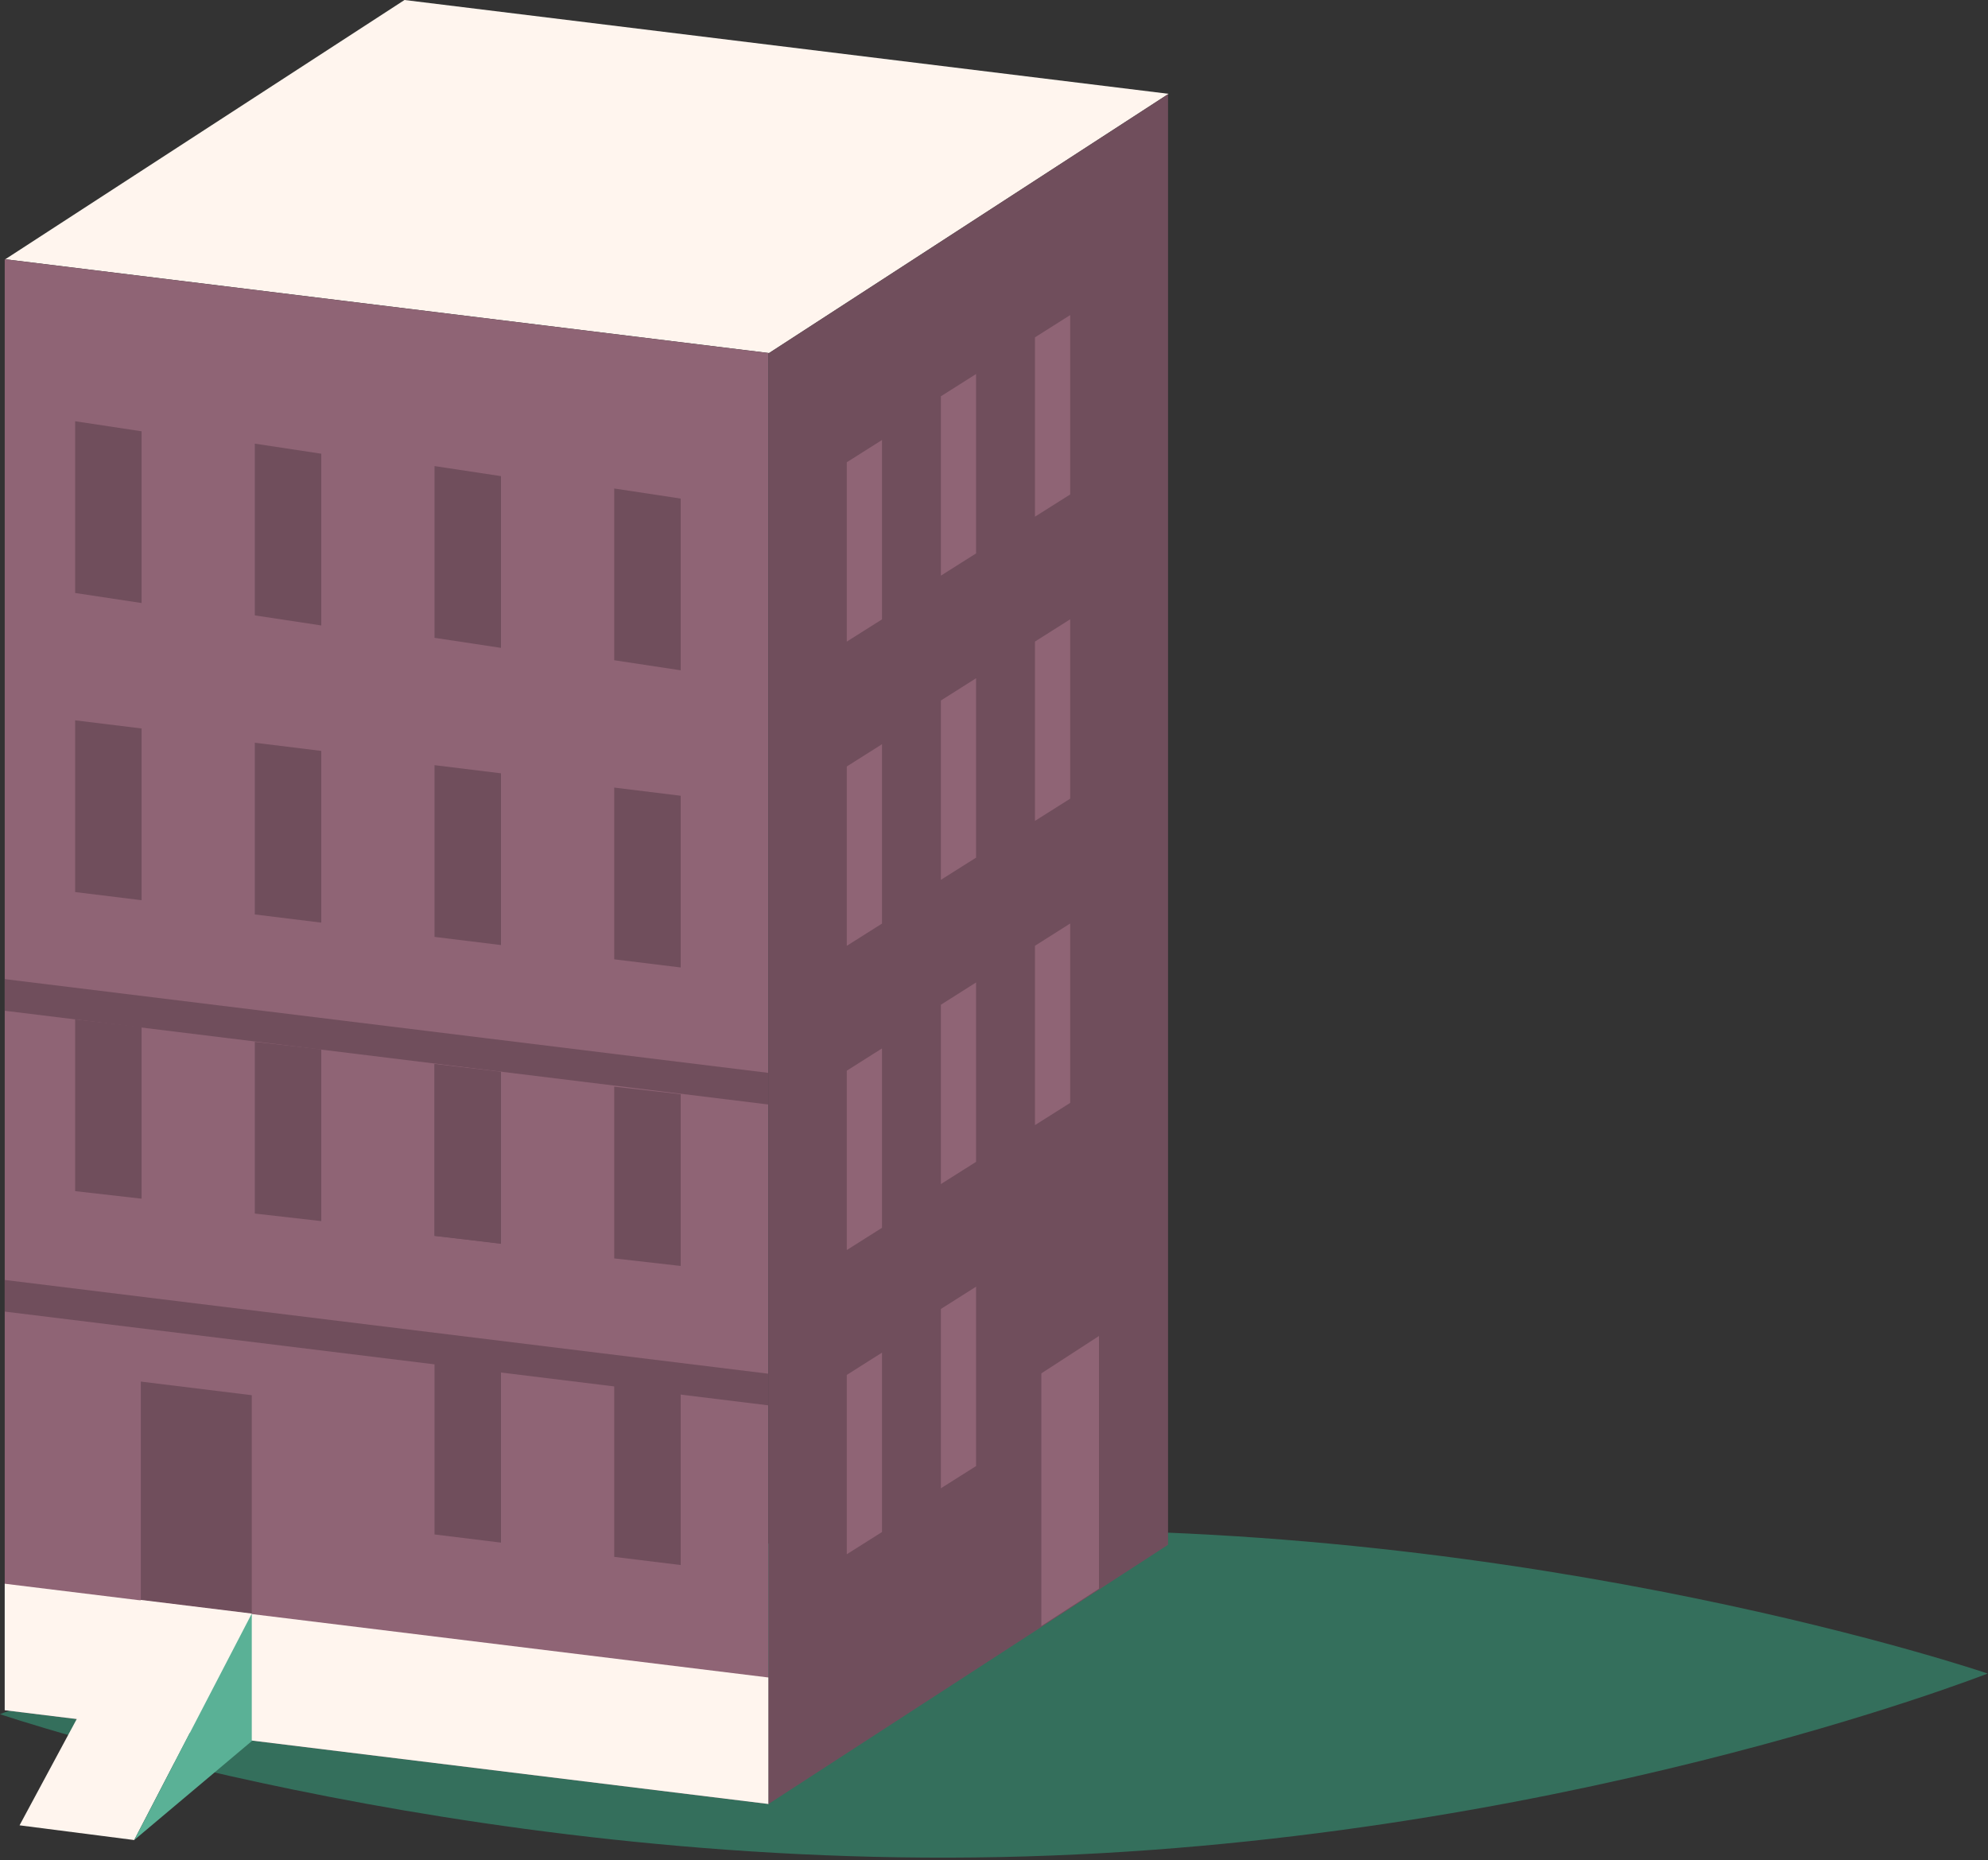 <?xml version="1.0" encoding="UTF-8" standalone="no"?><!DOCTYPE svg PUBLIC "-//W3C//DTD SVG 1.1//EN" "http://www.w3.org/Graphics/SVG/1.1/DTD/svg11.dtd"><svg width="100%" height="100%" viewBox="0 0 716 670" version="1.1" xmlns="http://www.w3.org/2000/svg" xmlns:xlink="http://www.w3.org/1999/xlink" xml:space="preserve" xmlns:serif="http://www.serif.com/" style="fill-rule:evenodd;clip-rule:evenodd;stroke-linejoin:round;stroke-miterlimit:2;"><rect x="0" y="0" width="716" height="670" fill="#333333" stroke="none"/><g><path d="M715.875,602.735c-0,0 -157.948,62.059 -355.626,66.095c-197.692,4.044 -360.249,-51.464 -360.249,-51.464c-0,-0 157.931,-62.062 355.629,-66.102c197.675,-4.03 360.246,51.471 360.246,51.471" style="fill:#346f5c;fill-rule:nonzero;"/><path d="M1.908,93.369l275.09,33.778l143.891,-93.356l-275.201,-33.791l-143.78,93.369Z" style="fill:#fff5ee;fill-rule:nonzero;"/><path d="M1.7,615.939l-0,-522.57l275.09,33.778l-0,522.57l-275.09,-33.778Z" style="fill:#8f6475;fill-rule:nonzero;"/><path d="M1.7,615.939l-0,-45.554l275.09,33.777l-0,45.555l-275.09,-33.778Z" style="fill:#fff5ee;fill-rule:nonzero;"/><path d="M1.703,472.374l0,-11.393l275.087,33.777l-0,11.394l-275.087,-33.778Z" style="fill:#704e5c;fill-rule:nonzero;"/><path d="M1.7,364.025l-0,-11.393l275.09,33.777l-0,11.394l-275.09,-33.778Z" style="fill:#704e5c;fill-rule:nonzero;"/><path d="M27.055,367.144l0,61.851l23.937,2.72l0,-61.851l-23.937,-2.72Z" style="fill:#704e5c;fill-rule:nonzero;"/><path d="M50.718,497.583l-0,78.649l39.961,4.907l-0,-78.646l-39.961,-4.91Z" style="fill:#704e5c;fill-rule:nonzero;"/><path d="M27.055,259.428l0,61.848l23.937,2.937l0,-61.848l-23.937,-2.937Z" style="fill:#704e5c;fill-rule:nonzero;"/><path d="M27.055,151.71l0,61.852l23.937,3.62l0,-61.852l-23.937,-3.62Z" style="fill:#704e5c;fill-rule:nonzero;"/><path d="M91.777,375.217l-0,61.851l23.937,2.72l0,-61.851l-23.937,-2.72Z" style="fill:#704e5c;fill-rule:nonzero;"/><path d="M91.777,267.501l-0,61.848l23.937,2.943l0,-61.848l-23.937,-2.943Z" style="fill:#704e5c;fill-rule:nonzero;"/><path d="M91.777,159.783l-0,61.852l23.937,3.627l0,-61.852l-23.937,-3.627Z" style="fill:#704e5c;fill-rule:nonzero;"/><path d="M156.499,275.579l-0,61.851l23.937,2.937l-0,-61.851l-23.937,-2.937Z" style="fill:#704e5c;fill-rule:nonzero;"/><path d="M156.499,383.186l-0,61.851l23.937,2.937l-0,-61.852l-23.937,-2.936Z" style="fill:#704e5c;fill-rule:nonzero;"/><path d="M156.499,490.793l-0,61.851l23.937,2.937l-0,-61.852l-23.937,-2.936Z" style="fill:#704e5c;fill-rule:nonzero;"/><path d="M156.499,167.863l-0,61.851l23.937,3.621l-0,-61.852l-23.937,-3.62Z" style="fill:#704e5c;fill-rule:nonzero;"/><path d="M221.22,391.37l0,61.851l23.938,2.72l-0,-61.851l-23.938,-2.72Z" style="fill:#704e5c;fill-rule:nonzero;"/><path d="M221.22,283.652l0,61.852l23.938,2.94l-0,-61.848l-23.938,-2.944Z" style="fill:#704e5c;fill-rule:nonzero;"/><path d="M221.22,498.866l0,61.851l23.938,2.941l-0,-61.849l-23.938,-2.943Z" style="fill:#704e5c;fill-rule:nonzero;"/><path d="M221.22,175.936l0,61.852l23.938,3.626l-0,-61.851l-23.938,-3.627Z" style="fill:#704e5c;fill-rule:nonzero;"/><path d="M156.499,383.296l-0,61.852l23.937,2.72l-0,-61.852l-23.937,-2.72Z" style="fill:#704e5c;fill-rule:nonzero;"/><path d="M276.791,127.276l143.891,-93.356l-0,522.44l-143.891,93.356l0,-522.44Z" style="fill:#704e5c;fill-rule:nonzero;"/><path d="M375.049,494.627l20.764,-13.463l-0,91.019l-20.764,13.45l-0,-91.006Z" style="fill:#8f6475;fill-rule:nonzero;"/><path d="M304.982,166.483l12.677,-8.014l-0,64.605l-12.677,8l0,-64.591Z" style="fill:#8f6475;fill-rule:nonzero;"/><path d="M304.982,276.048l12.677,-8.014l-0,64.605l-12.677,8l0,-64.591Z" style="fill:#8f6475;fill-rule:nonzero;"/><path d="M304.982,385.614l12.677,-8.02l-0,64.611l-12.677,8.001l0,-64.592Z" style="fill:#8f6475;fill-rule:nonzero;"/><path d="M304.982,495.181l12.677,-8.02l-0,64.611l-12.677,8l0,-64.591Z" style="fill:#8f6475;fill-rule:nonzero;"/><path d="M338.87,142.726l12.677,-8.021l-0,64.612l-12.677,8l-0,-64.591Z" style="fill:#8f6475;fill-rule:nonzero;"/><path d="M338.87,252.292l12.677,-8.02l-0,64.608l-12.677,8l-0,-64.588Z" style="fill:#8f6475;fill-rule:nonzero;"/><path d="M338.87,361.857l12.677,-8.02l-0,64.612l-12.677,8l-0,-64.592Z" style="fill:#8f6475;fill-rule:nonzero;"/><path d="M338.87,471.424l12.677,-8.021l-0,64.605l-12.677,8.007l-0,-64.591Z" style="fill:#8f6475;fill-rule:nonzero;"/><path d="M372.757,121.495l12.677,-8.014l0,64.605l-12.677,8l0,-64.591Z" style="fill:#8f6475;fill-rule:nonzero;"/><path d="M372.757,231.061l12.677,-8.02l0,64.608l-12.677,8l0,-64.588Z" style="fill:#8f6475;fill-rule:nonzero;"/><path d="M372.757,340.626l12.677,-8.02l0,64.612l-12.677,8l0,-64.592Z" style="fill:#8f6475;fill-rule:nonzero;"/><path d="M50.718,576.231l-43.678,81.169l41.291,5.303l42.348,-81.562l-39.961,-4.91Z" style="fill:#fff5ee;fill-rule:nonzero;"/><path d="M90.68,581.14l-0,45.931l-42.348,35.634l42.348,-81.565Z" style="fill:#5ab196;fill-rule:nonzero;"/></g></svg>